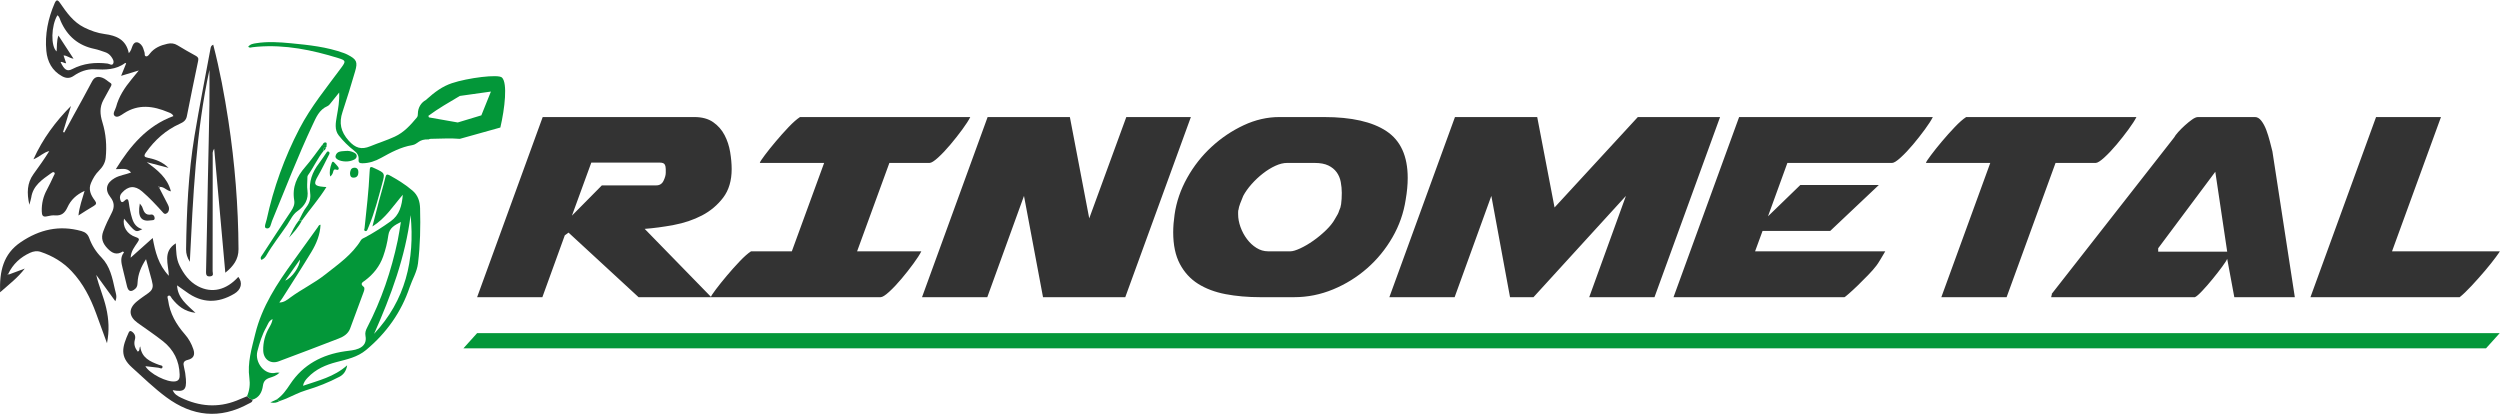 <?xml version="1.0" encoding="UTF-8"?> <svg xmlns="http://www.w3.org/2000/svg" xmlns:xlink="http://www.w3.org/1999/xlink" xmlns:xodm="http://www.corel.com/coreldraw/odm/2003" xml:space="preserve" width="1038px" height="172px" version="1.1" style="shape-rendering:geometricPrecision; text-rendering:geometricPrecision; image-rendering:optimizeQuality; fill-rule:evenodd; clip-rule:evenodd" viewBox="0 0 1038 171.66"> <defs> <style type="text/css"> .fil3 {fill:#039739} .fil0 {fill:#039739;fill-rule:nonzero} .fil2 {fill:#333333;fill-rule:nonzero} .fil1 {fill:#333333;fill-rule:nonzero} </style> </defs> <g id="Capa_x0020_1">  <path class="fil0" d="M190.93 57.48c-3.86,-0.33 -7.73,-0.07 -11.59,-0.02 -0.44,0 -1.05,-0.01 -1.27,0.25 -4.32,-0.2 -4.47,1.98 -6.93,2.39 -4.69,0.76 -8.82,3.02 -12.9,5.28 -2.47,1.36 -4.95,2.22 -7.78,2.24 -1.15,0 -1.68,-0.29 -1.57,-1.48 0.15,-1.7 -0.54,-2.75 -1.97,-3.85 -2.32,-1.81 -4.48,-3.93 -6.29,-6.25 -1.81,-2.32 -1.25,-5.26 -0.79,-7.95 0.54,-3.1 1.16,-6.19 0.99,-9.85 -1.23,1.55 -2.16,2.76 -3.14,3.92 -0.52,0.62 -1.01,1.43 -1.7,1.72 -3.51,1.5 -4.76,4.76 -6.2,7.8 -6.15,13.08 -11.34,26.57 -16.85,39.92 -0.51,1.24 -0.59,3.55 -2.45,3 -1.04,-0.31 -0.04,-2.41 0.23,-3.63 2.86,-13.16 7.38,-25.74 13.61,-37.71 4.76,-9.15 11.29,-17.07 17.36,-25.31 1.98,-2.68 1.93,-3.02 -1.2,-3.99 -10.96,-3.4 -22.08,-5.67 -33.66,-4.73 -0.67,0.05 -1.33,0.11 -1.99,0.21 -0.56,0.08 -1.12,0.39 -1.8,-0.16 0.82,-1.15 2.07,-1.31 3.26,-1.5 4.82,-0.78 9.64,-0.45 14.46,0.01 7.46,0.72 14.91,1.5 22.03,4.08 0.56,0.21 1.1,0.44 1.63,0.72 3.66,1.91 4.18,2.94 3.01,6.91 -1.65,5.63 -3.36,11.25 -5.22,16.82 -1.53,4.55 -0.74,8.2 2.56,11.91 2.75,3.08 5.25,3.87 8.99,2.32 3.35,-1.38 6.83,-2.45 10.14,-3.98 3.84,-1.78 6.54,-4.78 9.15,-7.92 0.44,-0.54 0.44,-1.07 0.45,-1.65 0.05,-2.5 1.31,-4.54 3.31,-5.65 3.88,-3.5 6.97,-5.68 10.82,-6.98 6.49,-2.18 19.42,-3.87 20.82,-2.31 2.32,2.31 1.16,12.73 -0.7,20.72l-16.82 4.7zm0 -17.82c-4.44,2.64 -8.94,5.19 -13.08,8.27 0.08,0.21 0.16,0.42 0.24,0.64l11.97 2.11 9.8 -2.96 3.97 -9.87 -12.9 1.81z"></path> <path class="fil1" d="M25.15 25.6c1.56,3.25 2.7,4.03 4.81,2.93 4.67,-2.42 9.57,-2.93 14.71,-2.31 0.76,0.09 1.86,1.06 2.35,-0.05 0.42,-0.95 -0.25,-2.01 -0.87,-2.86 -0.63,-0.86 -1.48,-1.48 -2.48,-1.81 -1.48,-0.49 -2.94,-1.06 -4.46,-1.37 -6.72,-1.38 -11.27,-5.31 -14,-11.52 -0.37,-0.84 -0.5,-1.86 -1.38,-2.44 -2.61,4.32 -2.81,12.87 -0.33,15.02 0.21,-2.11 -0.05,-4.24 0.76,-6.6 2.13,3.27 4.09,6.28 6.27,9.61 -1.78,-0.25 -2.74,-1.39 -4.14,-1.34 0.39,1.16 0.72,2.16 1.07,3.21 -0.96,0.07 -1.51,-0.74 -2.31,-0.47zm40.97 52.23c1.12,2.17 2.26,4.33 3.36,6.51 0.4,0.79 0.83,1.58 0.67,2.53 -0.12,0.79 -0.5,1.43 -1.25,1.7 -0.7,0.25 -1.08,-0.35 -1.47,-0.77 -2.69,-2.97 -5.41,-5.91 -8.47,-8.52 -2.99,-2.54 -5.73,-2.3 -8.36,0.62 -0.73,0.8 -0.94,1.64 -0.71,2.65 0.25,1.14 0.76,1.65 1.76,0.66 1.27,-1.25 1.65,-0.58 1.83,0.75 0.29,2.21 0.71,4.38 1.37,6.52 0.66,2.19 1.84,3.85 4.23,4.5 -2.79,1.45 -2.79,1.45 -7.59,-4.36 -0.67,3.27 1.22,6.46 4.92,7.67 1.69,0.55 1.42,1.07 0.68,2.2 -1.17,1.81 -2.68,3.5 -2.85,6.34 3.21,-2.87 6.06,-5.41 9.16,-8.18 1.05,5.75 2.35,11.08 6.7,15.7 -0.16,-4.98 -2.62,-10.02 2.9,-13.49 0.16,3.21 0.11,6.31 1.52,9.16 1.77,3.61 4.06,6.75 7.69,8.67 5.76,3.04 11.78,1.6 16.74,-3.9 1.91,2.45 1.22,5.29 -1.66,7 -6.84,4.07 -13.48,4.01 -19.96,-0.79 -1.18,-0.88 -2.4,-1.7 -3.81,-2.69 0.25,5.26 4.02,7.98 7.65,11.42 -4.68,-0.57 -7.39,-2.98 -9.76,-5.93 -0.43,-0.53 -0.69,-1.63 -1.6,-1.12 -0.55,0.31 -0.08,1.18 0,1.82 0.73,5.52 3.36,10.04 6.96,14.15 1.57,1.78 2.74,3.89 3.5,6.15 0.79,2.33 0.16,3.84 -2.24,4.44 -1.93,0.47 -2.04,1.37 -1.64,2.97 0.41,1.65 0.69,3.35 0.8,5.04 0.31,4.52 -0.79,5.45 -5.48,4.58 0.69,1.74 2.14,2.49 3.5,3.15 7.5,3.6 15.18,4.29 23.04,1.18 1.45,-0.57 2.87,-1.19 4.3,-1.79 0.69,0.6 1.36,1.21 2.29,1.41 0.04,1.07 -0.88,1.28 -1.57,1.65 -11.98,6.58 -23.41,5.32 -34.21,-2.66 -5.07,-3.75 -9.6,-8.17 -14.28,-12.39 -5.09,-4.57 -4.07,-8.45 -1.34,-14.49 0.34,-0.75 0.8,-0.77 1.41,-0.32 1.14,0.85 1.55,1.94 1.15,3.32 -0.54,1.88 0.04,3.47 1.19,4.93 1.04,-0.37 0.47,-1.35 1.05,-2.16 0.56,4.79 4.12,6.3 7.81,7.67 0.58,0.22 1.65,0.18 1.4,1.05 -0.24,0.83 -1.12,0.19 -1.71,0.12 -1.76,-0.19 -3.53,-0.41 -5.38,-0.63 1.82,3.2 9.1,6.83 12.41,6.31 1.69,-0.27 1.86,-1.47 1.83,-2.81 -0.15,-5.69 -2.49,-10.36 -6.92,-13.86 -3.37,-2.66 -6.96,-5.06 -10.46,-7.56 -3.8,-2.72 -4,-5.94 -0.44,-8.91 1.54,-1.28 3.22,-2.39 4.85,-3.55 1.23,-0.89 1.99,-1.99 1.74,-3.59 -0.09,-0.58 -0.21,-1.16 -0.36,-1.73 -0.74,-2.77 -1.5,-5.52 -2.38,-8.72 -2.09,3.21 -3.32,6.22 -3.5,9.61 -0.05,0.98 -0.1,1.91 -0.92,2.64 -1.75,1.54 -2.93,1.22 -3.47,-1 -0.62,-2.52 -1.21,-5.04 -1.84,-7.56 -0.57,-2.26 -1.06,-4.52 0.59,-6.52 -0.27,-0.22 -0.44,-0.41 -0.47,-0.38 -2.55,1.63 -4.46,0.77 -6.4,-1.27 -1.99,-2.09 -2.81,-4.24 -1.76,-7.04 0.99,-2.65 2.2,-5.19 3.5,-7.68 1.22,-2.32 1.2,-4.38 -0.53,-6.58 -2.43,-3.08 -1.66,-5.94 1.81,-7.9 2.07,-1.17 4.45,-1.44 6.77,-2.3 -1.69,-2.2 -3.97,-1.32 -6.32,-1.4 6,-9.71 12.97,-18 23.91,-22.04 -0.49,-1.08 -1.41,-1.3 -2.2,-1.63 -6.16,-2.58 -12.27,-3.47 -18.3,0.45 -1.15,0.75 -2.74,2.02 -3.82,1.17 -1.16,-0.9 0.2,-2.54 0.53,-3.81 1.13,-4.32 3.55,-7.96 6.36,-11.37 0.88,-1.07 1.76,-2.15 3.06,-3.75 -2.71,0.82 -4.8,1.46 -7.34,2.23 0.79,-1.95 1.45,-3.58 2.09,-5.16 -0.26,-0.15 -0.35,-0.22 -0.37,-0.21 -3.87,2.94 -8.29,2.88 -12.86,2.65 -3.07,-0.15 -6,0.96 -8.56,2.74 -1.61,1.12 -3.18,1.04 -4.81,0.15 -4.16,-2.28 -6.12,-6.06 -6.54,-10.53 -0.65,-6.84 0.71,-13.41 3.42,-19.72 0.7,-1.63 1.28,-1.61 2.27,-0.17 2.74,3.97 5.5,7.93 10.03,10.17 2.69,1.33 5.51,2.34 8.45,2.72 4.95,0.64 8.94,2.32 10.08,7.96 0.92,-1.03 1.13,-1.97 1.46,-2.86 0.73,-1.96 2.12,-2.22 3.6,-0.7 0.88,0.9 1.05,2.09 1.45,3.2 0.21,0.57 -0.16,1.57 0.7,1.67 0.65,0.07 1.14,-0.65 1.54,-1.17 1.86,-2.35 4.42,-3.42 7.23,-4.04 1.5,-0.34 2.87,-0.24 4.25,0.63 2.45,1.53 5,2.92 7.52,4.33 0.88,0.48 1.28,0.95 1.04,2.08 -1.63,7.68 -3.18,15.38 -4.71,23.08 -0.33,1.7 -1.5,2.46 -2.9,3.08 -5.84,2.63 -10.4,6.73 -14.08,11.93 -1.12,1.59 -0.55,1.91 0.91,2.22 2.99,0.62 5.84,1.58 8.48,4.16 -3.34,-0.88 -6.18,-1.62 -9.03,-2.36 4.34,3.23 8.54,6.39 10.01,12.11 -1.81,-0.29 -2.78,-1.89 -4.45,-1.83 -0.19,-0.38 -0.45,-0.48 -0.82,-0.23l0.43 0.61z"></path> <path class="fil0" d="M118.41 116.33c2.82,-1.05 6.18,-5.94 6.13,-8.72 -2.05,2.92 -3.97,5.64 -6.13,8.72zm52.07 -27.19c-2.15,17.33 -8.13,33.49 -15.17,49.31 13.01,-13.92 16.98,-30.68 15.17,-49.31zm-65.64 76.64c-0.93,-0.2 -1.6,-0.81 -2.29,-1.41 1.08,-2.43 1.34,-5.05 0.99,-7.58 -0.88,-6.37 0.97,-12.29 2.44,-18.33 2.78,-11.36 9.05,-20.85 15.76,-30.13 3.4,-4.7 6.77,-9.44 10.18,-14.14 0.28,-0.38 0.39,-0.99 1.17,-1.06 -0.18,4.13 -1.7,7.81 -3.74,11.21 -3.87,6.44 -7.97,12.75 -11.99,19.11 -0.38,0.61 -0.83,1.18 -1.4,1.98 1.96,0.01 3.29,-1.12 4.54,-2.04 4.68,-3.46 9.98,-5.96 14.55,-9.59 5.4,-4.27 11.13,-8.18 14.81,-14.24 0.4,-0.66 1.17,-0.87 1.82,-1.22 3.66,-1.97 7.14,-4.2 10.52,-6.62 3.73,-2.68 4.65,-6.46 5.05,-11.03 -4.03,4.64 -7.08,9.72 -12.62,13.18 1.02,-3.99 1.9,-7.45 2.81,-10.9 0.84,-3.14 1.81,-6.25 2.55,-9.41 0.28,-1.2 0.6,-1.58 1.73,-0.96 3.38,1.85 6.66,3.88 9.59,6.4 2.25,1.94 3.04,4.5 3.11,7.34 0.21,7.65 0.06,15.28 -0.87,22.88 -0.43,3.52 -2.33,6.56 -3.45,9.85 -3.52,10.44 -9.65,19.02 -18.09,26.07 -3.6,3 -7.91,3.88 -12.21,5 -4.51,1.17 -8.71,2.95 -11.99,6.44 -0.85,0.9 -1.69,1.82 -1.98,3.43 6.36,-2.21 12.83,-3.63 18.32,-8.51 -0.41,2.54 -1.65,3.96 -3.23,4.78 -4.45,2.34 -9.12,4.17 -13.97,5.63 -2.79,0.83 -5.41,2.27 -8.12,3.42 -0.89,0.38 -1.81,0.68 -2.71,1.01l-1.24 -0.65c2.43,-1.66 4.02,-3.97 5.64,-6.41 5.36,-8.09 13.27,-12.24 22.73,-13.6 1.92,-0.28 3.86,-0.36 5.65,-1.12 2.38,-1 3.34,-2.8 2.85,-5.3 -0.25,-1.26 0.12,-2.33 0.68,-3.41 5.94,-11.45 10.04,-23.56 12.7,-36.16 0.52,-2.45 0.85,-4.94 1.32,-7.69 -2.61,1.34 -4.78,2.43 -5.21,5.52 -0.41,2.99 -1.15,5.99 -2.16,8.83 -1.44,4.06 -4.06,7.36 -7.54,9.96 -0.83,0.63 -2.31,1.25 -0.54,2.62 0.53,0.41 0.27,1.37 0,2.1 -1.88,5.07 -3.73,10.16 -5.63,15.22 -0.83,2.18 -2.68,3.35 -4.72,4.13 -8.3,3.21 -16.62,6.39 -24.96,9.49 -3.37,1.25 -6.31,-0.82 -6.4,-4.54 -0.08,-3.33 0.77,-6.51 2.45,-9.42 0.61,-1.07 1.22,-2.12 1.45,-3.6 -1.63,0.72 -1.94,2.18 -2.58,3.3 -1.79,3.14 -2.83,6.56 -3.74,10.07 -1.18,4.55 2.95,10.13 7.77,8.9 0.33,-0.08 0.7,-0.01 1.45,-0.01 -1.37,1.29 -2.79,1.7 -4.12,2.13 -1.67,0.55 -2.55,1.43 -2.8,3.26 -0.37,2.63 -1.46,4.94 -4.33,5.82z"></path> <path class="fil1" d="M32.57 89.3c0.41,-3.72 1.56,-6.76 2.55,-10.21 -3.45,1.55 -5.75,3.82 -7.11,6.81 -1.07,2.34 -2.44,3.55 -5.07,3.36 -1.09,-0.09 -2.24,0.08 -3.31,0.36 -1.96,0.51 -2.25,-0.47 -2.29,-2.09 -0.08,-3.2 0.62,-6.16 2.16,-8.97 1.04,-1.88 1.91,-3.85 2.84,-5.8 0.21,-0.43 0.7,-0.95 0.12,-1.37 -0.4,-0.29 -0.86,0.09 -1.21,0.34 -3.69,2.63 -7.56,5.11 -8.29,10.16 -0.12,0.79 -0.41,1.56 -0.78,2.96 -1.07,-4.9 -0.98,-8.99 1.73,-12.74 2.24,-3.1 4.48,-6.21 6.55,-9.55 -2.35,0.48 -3.93,2.36 -6.58,3.41 3.91,-8.62 9.2,-15.69 15.58,-22.13 -1.1,3.6 -2.19,7.2 -3.29,10.8 0.17,0.07 0.34,0.13 0.51,0.2 1.29,-2.37 2.57,-4.76 3.88,-7.13 2.56,-4.68 5.19,-9.33 7.66,-14.07 1.02,-1.94 2.38,-2.19 4.23,-1.56 1.3,0.45 2.23,1.46 3.35,2.16 0.82,0.51 0.42,1.11 0.09,1.71 -1,1.82 -2.01,3.63 -2.99,5.46 -1.6,3.01 -1.38,5.96 -0.37,9.22 1.47,4.74 1.86,9.72 1.36,14.7 -0.21,2.14 -1.33,3.92 -2.85,5.42 -1.45,1.44 -2.44,3.17 -3.24,5.01 -1.19,2.73 -0.1,5.09 1.52,7.23 0.86,1.13 0.75,1.7 -0.47,2.4 -2.05,1.17 -4.02,2.48 -6.28,3.91z"></path> <path class="fil1" d="M88.53 18.38c2.72,10.48 4.67,20.96 6.28,31.49 2.7,17.7 4.13,35.51 4.22,53.42 0.02,4.17 -2.1,7.07 -5.48,9.77 -1.54,-17.2 -3.06,-34.04 -4.62,-51.5 -0.81,1.25 -0.61,2.04 -0.61,2.76 -0.01,16.04 0,32.07 -0.04,48.11 0,0.73 0.62,1.91 -0.84,2.12 -1.37,0.19 -1.93,-0.25 -1.89,-1.81 0.3,-12.46 0.51,-24.92 0.75,-37.39 0.22,-10.68 0.48,-21.36 0.65,-32.05 0.08,-4.97 0.01,-9.93 0.01,-14.43 -5.62,25.8 -6.79,52.57 -8.14,79.66 -1.07,-1.73 -1.58,-3.33 -1.56,-5.12 0.23,-15.8 0.93,-31.59 3.51,-47.21 2.01,-12.12 4.42,-24.18 6.65,-36.27 0.11,-0.58 0.21,-1.16 1.11,-1.55z"></path> <path class="fil1" d="M3.72 113.79c2.19,-0.82 4.38,-1.63 6.57,-2.45 -2.83,3.74 -6.49,6.52 -10.26,9.86 -0.26,-8.62 1.21,-15.85 8.61,-20.84 7.78,-5.26 16.01,-7.15 25.16,-4.6 1.66,0.46 2.66,1.32 3.25,2.93 1.1,3.02 2.78,5.69 5.06,8.01 3.6,3.69 4.55,8.55 5.61,13.33 0.33,1.49 1.03,2.98 0.16,4.86 -2.71,-3.74 -5.32,-7.33 -7.93,-10.93 1.1,4.75 3.1,9.11 4.15,13.78 1.06,4.68 1.35,9.38 0.32,14.59 -1.59,-4.37 -3.05,-8.34 -4.49,-12.31 -2.36,-6.46 -5.41,-12.49 -10.19,-17.57 -3.6,-3.83 -7.94,-6.4 -12.88,-8.05 -1.48,-0.49 -2.95,-0.26 -4.34,0.37 -4.06,1.83 -7.14,4.7 -9.09,8.73 -0.18,0.09 -0.4,0.18 -0.22,0.4 0.05,0.06 0.33,-0.07 0.51,-0.11z"></path> <path class="fil0" d="M134.38 62.43c-2.56,3.15 -4.17,6.9 -6.53,10.18 -0.27,0.37 -0.23,1 -0.23,1.5 -0.03,1.56 -0.2,3.14 0.02,4.67 0.55,3.91 -1.1,6.57 -4.2,8.76 -1.94,1.37 -2.88,3.67 -4.18,5.61 -2.87,4.26 -6.1,8.27 -8.66,12.73 -0.5,0.86 -1.14,1.49 -2.05,1.86 -0.69,-0.89 -0.05,-1.48 0.33,-2.06 3.96,-6.06 7.9,-12.14 11.95,-18.15 0.96,-1.43 1.62,-2.84 1.33,-4.53 -0.93,-5.47 1.1,-9.88 4.63,-13.91 2.39,-2.74 4.46,-5.76 6.67,-8.65 0,0 0.18,-0.04 0.18,-0.04l0.05 -0.18c0.02,-0.1 0.08,-0.15 0.17,-0.15 0.57,0 1.14,0 1.7,0 0.12,0.36 0.05,0.69 -0.2,0.97 -0.99,0 -1.13,0.59 -0.98,1.39z"></path> <path class="fil0" d="M151.36 94.62c0.78,-7.7 1.74,-15.39 2.08,-23.14 0.12,-2.71 0.18,-2.73 2.56,-1.57 3.81,1.83 3.84,1.84 2.76,5.87 -1.65,6.11 -3.22,12.24 -5.66,18.11 -0.17,0.4 -0.34,0.81 -0.51,1.22 -0.19,0.44 -0.46,0.82 -0.99,0.63 -0.57,-0.2 -0.35,-0.71 -0.24,-1.12z"></path> <path class="fil0" d="M124.14 91.29c1.01,-1.86 1.8,-3.89 3.09,-5.52 1.42,-1.8 1.83,-3.7 1.55,-5.79 -0.61,-4.7 0.87,-8.71 3.7,-12.37 1.04,-1.35 1.92,-2.81 2.92,-4.19 0.27,-0.38 0.58,-1.05 1.19,-0.52 0.51,0.44 0.09,1.01 -0.12,1.43 -1.47,2.9 -2.87,5.84 -4.5,8.65 -1.88,3.25 -1.51,4.1 2.29,4.42 0.29,0.02 0.58,0.04 1.26,0.09 -3.1,5.05 -6.91,9.28 -10.17,13.89 -0.4,-0.03 -0.8,-0.06 -1.21,-0.09z"></path> <path class="fil0" d="M143.55 66.87c-2.47,-0.02 -4.54,-1.08 -4.24,-2.27 0.54,-2.18 2.58,-1.91 4.18,-2.09 1.14,-0.14 2.36,0.1 3.44,0.65 0.6,0.31 1.18,0.68 1.18,1.46 -0.01,0.76 -0.52,1.23 -1.13,1.52 -1.08,0.51 -2.23,0.76 -3.43,0.73z"></path> <path class="fil1" d="M58.05 84.34c0.48,0.69 0.88,1.06 1.03,1.52 0.61,1.81 1.2,3.49 3.74,3.05 0.67,-0.12 1.36,0.54 1.39,1.44 0.03,1.04 -0.83,0.86 -1.41,0.96 -4.22,0.7 -5.74,-1.35 -4.75,-6.97z"></path> <path class="fil0" d="M145.32 71.69c0.16,-0.95 0.27,-2.11 1.74,-2.22 1.25,-0.09 1.74,0.79 1.74,1.79 0.01,1.24 -0.45,2.33 -2.01,2.33 -1.16,0.01 -1.44,-0.77 -1.47,-1.9z"></path> <path class="fil0" d="M137.1 73.11c-0.44,-2.07 -0.02,-3.78 0.61,-5.49 0.21,-0.6 0.49,-0.93 1.06,-0.33 0.55,0.59 1.11,1.18 1.6,1.82 0.26,0.34 0.45,0.91 0.02,1.18 -0.57,0.36 -1.64,-0.82 -2.01,0.66 -0.17,0.69 -0.38,1.53 -1.28,2.16z"></path> <path class="fil0" d="M124.14 91.29c0.41,0.03 0.81,0.06 1.21,0.09 -1.36,2.7 -3.34,4.91 -5.36,7.11 1.25,-2.49 2.39,-5.03 4.15,-7.2z"></path> <path class="fil0" d="M114.88 165.69l1.24 0.65c-1.09,0.63 -2.23,0.99 -3.88,0.57 1.05,-0.49 1.84,-0.85 2.64,-1.22z"></path> <path class="fil0" d="M135.57 60.07c-0.57,0 -1.14,0 -1.71,0 0.26,-0.63 0.64,-1.23 1.39,-1.09 0.5,0.09 0.45,0.65 0.32,1.09z"></path> <path class="fil0" d="M134.38 62.43c-0.15,-0.8 -0.01,-1.39 0.98,-1.39 -0.13,0.61 -0.42,1.09 -0.98,1.39z"></path> <path class="fil0" d="M133.69 60.22l-0.05 0.18c0,0 -0.18,0.04 -0.18,0.04 0,0 0.04,-0.18 0.04,-0.18l0.19 -0.04z"></path> <path class="fil1" d="M66.12 77.83l-0.43 -0.61c0.37,-0.25 0.63,-0.15 0.82,0.23l-0.39 0.38z"></path> <path class="fil1" d="M3.72 113.79c-0.18,0.04 -0.46,0.17 -0.51,0.11 -0.18,-0.22 0.04,-0.31 0.22,-0.4 0.09,0.09 0.19,0.19 0.29,0.29z"></path> <path class="fil2" d="M198.1 123.22l27.09 0 9.31 -25.68 1.56 -1.13 29.07 26.81 30.2 0 -27.66 -28.36c3.76,-0.28 7.78,-0.82 12.06,-1.62 4.28,-0.8 8.19,-2.12 11.72,-3.95 3.53,-1.84 6.46,-4.31 8.82,-7.41 2.35,-3.11 3.52,-7.06 3.52,-11.86 0,-2.16 -0.21,-4.51 -0.63,-7.05 -0.42,-2.54 -1.2,-4.9 -2.33,-7.06 -1.13,-2.16 -2.7,-3.95 -4.73,-5.36 -2.02,-1.41 -4.63,-2.12 -7.83,-2.12l-62.94 0 -27.23 74.79zm78.32 -51.65c0,0.95 -0.31,2.05 -0.92,3.32 -0.61,1.27 -1.62,1.91 -3.03,1.91l-22.58 0 -12.42 12.56 8.04 -22.02 28.37 0c1.13,0 1.83,0.26 2.11,0.78 0.29,0.52 0.43,1.15 0.43,1.9l0 1.55zm18.77 51.65l70.42 0c0.75,0 1.95,-0.75 3.59,-2.25 1.65,-1.51 3.34,-3.3 5.08,-5.37 1.75,-2.06 3.39,-4.16 4.94,-6.28 1.56,-2.11 2.66,-3.83 3.32,-5.15l-26.67 0 13.4 -36.69 16.66 0c0.75,0 1.95,-0.75 3.6,-2.26 1.64,-1.5 3.34,-3.29 5.07,-5.36 1.75,-2.07 3.39,-4.16 4.95,-6.28 1.55,-2.12 2.65,-3.83 3.31,-5.15l-70.7 0c-1.32,0.85 -2.89,2.24 -4.73,4.16 -1.83,1.93 -3.62,3.93 -5.36,6 -1.74,2.07 -3.25,3.95 -4.52,5.65 -1.27,1.69 -1.95,2.73 -2.04,3.1l0 0.14 26.67 0 -13.41 36.69 -16.93 0c-1.32,0.85 -2.89,2.24 -4.73,4.17 -1.83,1.93 -3.62,3.92 -5.36,6 -1.74,2.07 -3.25,3.95 -4.52,5.64 -1.27,1.69 -1.95,2.73 -2.04,3.1l0 0.14zm87.63 0l27.1 0 15.24 -42.05 7.9 42.05 34.15 0 27.24 -74.79 -26.81 0 -15.39 42.06 -8.04 -42.06 -34.15 0 -27.24 74.79zm200.82 -40.5c0.56,-3.2 0.84,-6.21 0.84,-9.03 0,-9.03 -2.94,-15.5 -8.82,-19.4 -5.88,-3.91 -14.51,-5.86 -25.89,-5.86l-18.63 0c-4.98,0 -9.9,1.13 -14.75,3.39 -4.84,2.26 -9.29,5.24 -13.33,8.96 -4.05,3.72 -7.43,8.02 -10.16,12.91 -2.73,4.89 -4.47,9.97 -5.22,15.24 -0.19,1.32 -0.33,2.59 -0.43,3.81 -0.09,1.23 -0.14,2.4 -0.14,3.53 0,5.27 0.92,9.64 2.75,13.12 1.84,3.49 4.36,6.24 7.55,8.26 3.2,2.02 7.01,3.46 11.43,4.31 4.42,0.84 9.22,1.26 14.4,1.26l14.11 0c5.55,0 10.94,-1.08 16.16,-3.24 5.22,-2.16 9.92,-5.08 14.11,-8.75 4.19,-3.67 7.69,-7.95 10.51,-12.84 2.83,-4.89 4.66,-10.12 5.51,-15.67zm-69.43 4.24c0.09,-0.76 0.33,-1.63 0.7,-2.61 0.38,-0.99 0.8,-2.05 1.27,-3.18 0.85,-1.6 2,-3.22 3.46,-4.87 1.46,-1.64 3.03,-3.13 4.73,-4.44 1.69,-1.32 3.41,-2.38 5.15,-3.18 1.74,-0.8 3.36,-1.2 4.87,-1.2l11.43 0c2.35,0 4.25,0.36 5.71,1.06 1.46,0.71 2.61,1.65 3.46,2.82 0.85,1.18 1.41,2.52 1.69,4.03 0.28,1.5 0.43,3.01 0.43,4.51 0,0.85 -0.03,1.67 -0.07,2.47 -0.05,0.8 -0.12,1.58 -0.22,2.33 0,-0.1 -0.09,0.33 -0.28,1.27l-0.56 1.41c-0.19,0.75 -0.71,1.79 -1.56,3.11 -0.84,1.59 -2.11,3.22 -3.8,4.86 -1.7,1.65 -3.48,3.13 -5.37,4.45 -1.88,1.32 -3.69,2.37 -5.43,3.17 -1.74,0.8 -3.08,1.2 -4.02,1.2l-9.32 0c-1.69,0 -3.29,-0.47 -4.79,-1.41 -1.51,-0.94 -2.83,-2.16 -3.95,-3.67 -1.13,-1.5 -2.03,-3.17 -2.69,-5.01 -0.66,-1.83 -0.98,-3.59 -0.98,-5.29l0 -0.84c0,-0.57 0.04,-0.9 0.14,-0.99zm172.73 36.26l27.23 -74.79 -34.15 0 -34.57 37.54 -7.2 -37.54 -34.15 0 -27.24 74.79 27.1 0 15.24 -42.05 7.76 42.05 9.74 0 38.38 -42.05 -15.24 42.05 27.1 0zm35.14 -74.79l-27.24 74.79 70.98 0c0.1,0 0.69,-0.47 1.77,-1.41 1.08,-0.94 2.33,-2.09 3.74,-3.45 1.41,-1.37 2.84,-2.8 4.3,-4.31 1.46,-1.5 2.61,-2.82 3.46,-3.95 0.09,-0.09 0.33,-0.42 0.7,-0.99 0.38,-0.56 0.76,-1.17 1.13,-1.83 0.38,-0.66 0.76,-1.3 1.13,-1.91 0.38,-0.61 0.61,-1.01 0.71,-1.2l-54.05 0 3.1 -8.46 28.09 0 20.18 -19.06 -32.6 0 -13.41 12.99 8.05 -22.16 43.46 0c0.75,0 1.95,-0.75 3.6,-2.26 1.65,-1.5 3.34,-3.29 5.08,-5.36 1.74,-2.07 3.39,-4.16 4.94,-6.28 1.55,-2.12 2.66,-3.83 3.31,-5.15l-80.43 0zm83.96 74.79l27.1 0 20.32 -55.74 16.65 0c0.75,0 1.95,-0.75 3.6,-2.26 1.65,-1.5 3.34,-3.29 5.08,-5.36 1.74,-2.07 3.39,-4.16 4.94,-6.28 1.55,-2.12 2.66,-3.83 3.32,-5.15l-70.7 0c-1.32,0.85 -2.9,2.24 -4.73,4.16 -1.84,1.93 -3.63,3.93 -5.37,6 -1.74,2.07 -3.24,3.95 -4.51,5.65 -1.27,1.69 -1.95,2.73 -2.05,3.1l0 0.14 26.67 0 -20.32 55.74zm146.77 0l-9.31 -60.54c-0.29,-1.13 -0.64,-2.51 -1.06,-4.16 -0.43,-1.65 -0.92,-3.22 -1.48,-4.73 -0.57,-1.5 -1.25,-2.77 -2.05,-3.81 -0.8,-1.03 -1.67,-1.55 -2.61,-1.55l-23.71 0c-0.66,0 -1.48,0.35 -2.47,1.06 -0.99,0.71 -1.97,1.5 -2.96,2.4 -0.99,0.89 -1.91,1.81 -2.76,2.75 -0.84,0.94 -1.41,1.69 -1.69,2.26l-50.8 64.91 0 0.43c0,-0.1 -0.1,0.23 -0.28,0.98l59.69 0c0.66,-0.28 1.69,-1.17 3.1,-2.68 1.42,-1.5 2.85,-3.15 4.31,-4.94 1.46,-1.78 2.77,-3.48 3.95,-5.08 1.18,-1.6 1.86,-2.68 2.05,-3.24l2.96 15.94 25.12 0zm-56.73 -20.32l23.71 -31.75 4.94 33.17 -28.65 0 0 -1.42zm63.22 20.32l27.24 -74.79 26.95 0 -20.32 55.74 44.73 0c0.1,0 -0.44,0.8 -1.62,2.4 -1.17,1.6 -2.66,3.46 -4.44,5.58 -1.79,2.11 -3.67,4.23 -5.65,6.35 -1.97,2.11 -3.62,3.69 -4.94,4.72l-61.95 0z"></path> <rect class="fil3" transform="matrix(1.157 -0 -0.311 0.345 198.097 138.147)" width="725.83" height="18.27"></rect> </g> </svg> 